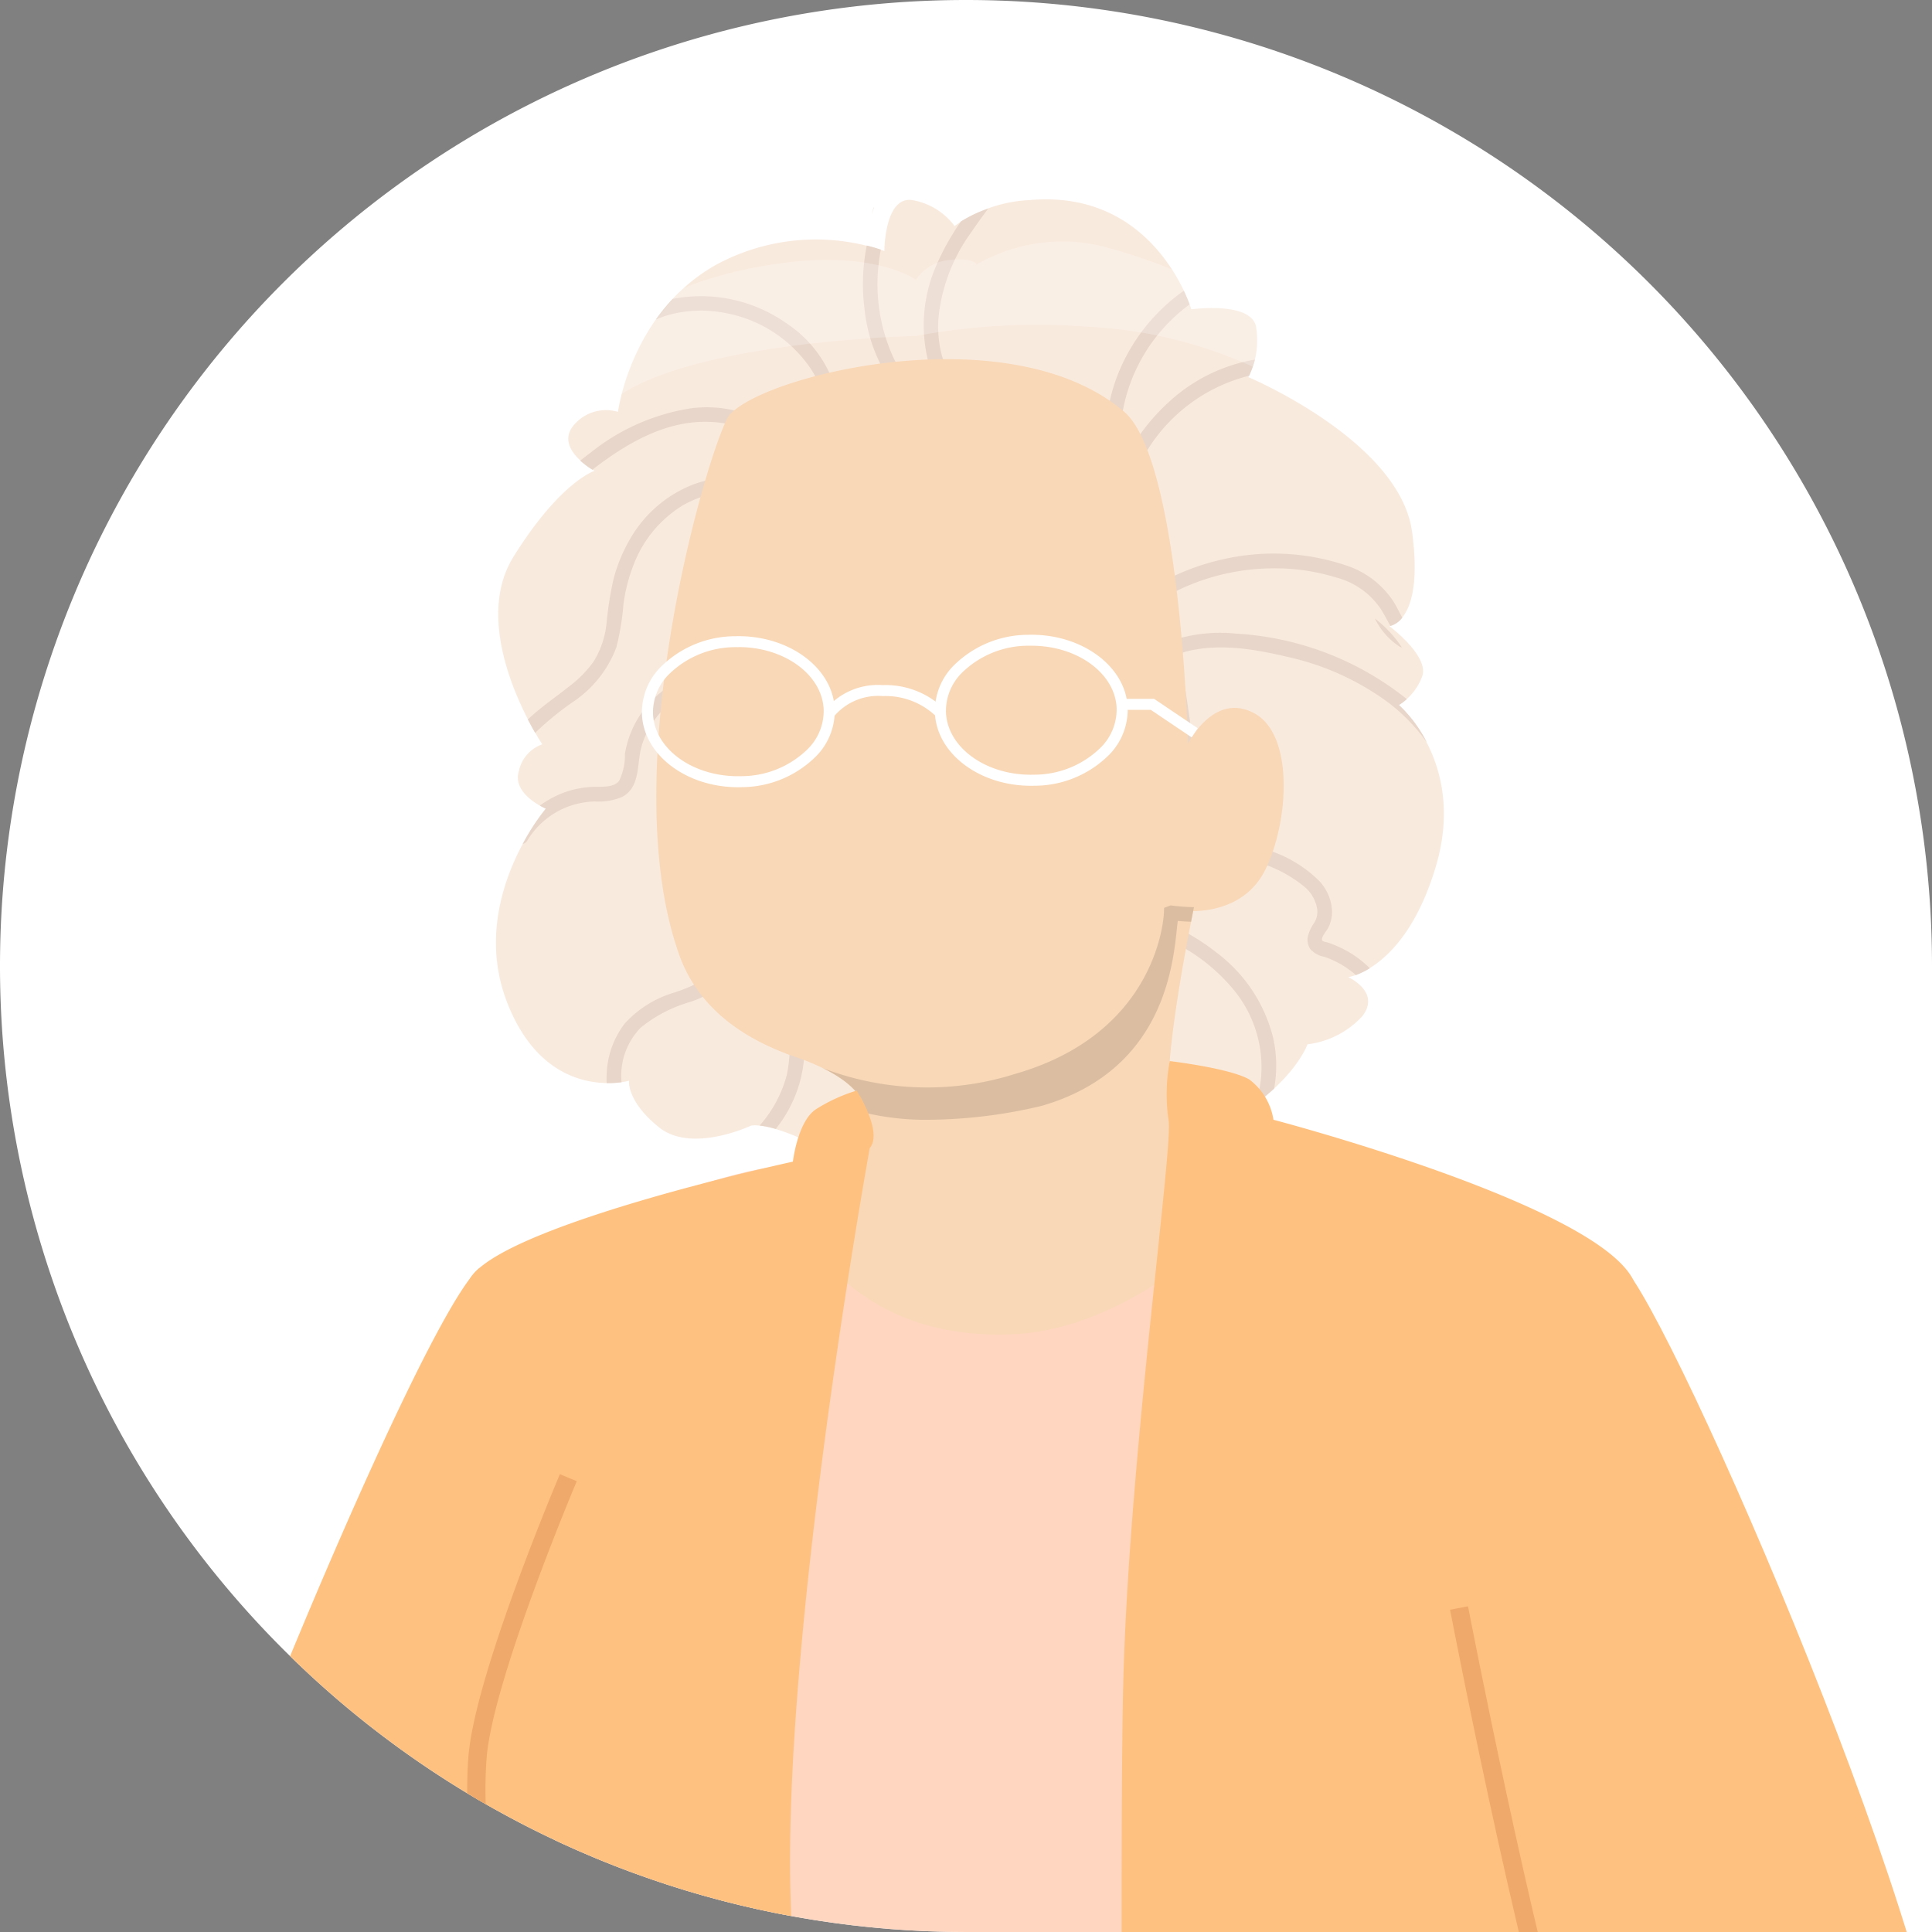 <svg xmlns="http://www.w3.org/2000/svg" xmlns:xlink="http://www.w3.org/1999/xlink" width="126" height="126" viewBox="0 0 126 126"><rect x="0" y="0" width="126" height="126" fill="#808080" stroke="none"/><defs><clipPath id="a"><path d="M4653,1687a63,63,0,0,1,63,63v63h-63a63,63,0,1,1,0-126Z" fill="#fff"/></clipPath></defs><g transform="translate(-4590 -1687)"><path d="M4653,1687a63,63,0,0,1,63,63v63h-63a63,63,0,1,1,0-126Z" fill="#fff"/><g clip-path="url(#a)"><g transform="translate(4189.893 1654.901)"><path d="M480.186,362.063s-6.018,6.421-5.321,9.88,18.242,2.453,20.206.692a11.114,11.114,0,0,0,3.137-5.77,25.952,25.952,0,0,0-.413-5.9Z" fill="#2b2c30"/><path d="M445.708,360.327s-10.528,6.968-10.181,11.743c.033.447-.263.985.1,1.283,3.91,3.2,20.433-1.6,21.352-2.461a7.328,7.328,0,0,0,1.276-1.57s.615,1.359.96,1.426c1.336.261,7.777-.3,8.827-1.75.453-.624,0-10.211-.639-10.608S445.708,360.327,445.708,360.327Z" fill="#2b2c30"/><path d="M405.624,204.564c1.835,3.374,14.169,4.081,15.07,3.371,2.891-2.278,8.24-29.131,8.661-30.418a15.759,15.759,0,0,1,2.406-3.558s2.167-61.5-.461-59.1c-3.921,3.593-19.809,42.451-21.96,51.74S403.072,199.871,405.624,204.564Z" fill="#ffc17f"/><path d="M404.251,220.878c-.268,0-6.424-.434-6.87-4.6s1.249-8.067,3.435-8.675,4.9-.355,5.933-1.475c.444-.482.65-2.764,1.007-2.764s10.7,1.291,10.966,2.072c.119.349-.843,4.489-.838,4.637.014.37.252.709.256,1.108a3.628,3.628,0,0,1-.407,1.793,2.268,2.268,0,0,1-1.3,1.136,5.171,5.171,0,0,0-1.738.943,3.552,3.552,0,0,0-.928.847,1.136,1.136,0,0,0-.216.649c.014.606.648,1,.877,1.565a1.259,1.259,0,0,1-.039,1.025,2.08,2.08,0,0,1-1.014.865,4.6,4.6,0,0,1-3.247.241,3.6,3.6,0,0,1-2.5,1.373A7.775,7.775,0,0,1,404.251,220.878Z" fill="#fc9c76"/><path d="M467.292,45.145c8.219-.712,10.507,7.13,10.507,7.13s3.761-.528,4.208,1.056a5.287,5.287,0,0,1-.483,3.364S491.4,60.848,492.2,66.789s-1.484,6.141-1.484,6.141,2.663,1.99,2.131,3.311a3.712,3.712,0,0,1-1.508,1.836s4.411,3.776,2.416,10.51-5.719,7.238-5.719,7.238,2.128.949.931,2.534a5.819,5.819,0,0,1-3.591,1.849s-1.244,3.621-7.761,6.262-20.252,2.468-23.831.583-4.715-1.534-4.715-1.534-3.858,1.82-5.986.1-1.953-3.037-1.953-3.037-5.367,1.538-7.95-5.106,2.526-12.639,2.526-12.639-2.231-.932-1.761-2.448a2.364,2.364,0,0,1,1.526-1.748S430.545,73.3,433.6,68.4s5.283-5.595,5.283-5.595-2.583-1.4-1.409-2.914a2.743,2.743,0,0,1,2.935-.932s.822-6.41,6.339-9.558a13.646,13.646,0,0,1,11.035-.932s0-3.51,1.761-3.329a4.333,4.333,0,0,1,2.818,1.7A9.173,9.173,0,0,1,467.292,45.145Z" fill="#f9eade"/><path d="M491.342,78.077a2.82,2.82,0,0,0,.514-.386,19.6,19.6,0,0,0-11.13-4.269,10.129,10.129,0,0,0-3.923.365c-.129-.681-.259-1.362-.385-2.042q-.075-.406-.149-.812a14.462,14.462,0,0,1,7.087-1.768,13.477,13.477,0,0,1,3.9.6,5.028,5.028,0,0,1,2.928,2.091c.212.345.4.708.6,1.065a1.472,1.472,0,0,0,.777-.541c-.2-.368-.38-.741-.591-1.077a5.863,5.863,0,0,0-3.136-2.35,14.817,14.817,0,0,0-8.23-.317,15.178,15.178,0,0,0-3.511,1.313c-.31-1.708-.619-3.417-.966-5.118-.224-1.1-.476-2.2-.791-3.274a.476.476,0,0,0,.636-.161,10.927,10.927,0,0,1,6.6-4.792,6.386,6.386,0,0,0,.377-1.05c-.073.011-.146.022-.22.034a11.012,11.012,0,0,0-5.393,2.728,13.1,13.1,0,0,0-2.2,2.6c0,.005,0,.011-.008.016a4.323,4.323,0,0,0-.877-1.519,11.1,11.1,0,0,1,4.436-7.456c-.079-.214-.2-.523-.377-.894a12.114,12.114,0,0,0-4.347,5.577,11.626,11.626,0,0,0-.577,2.1,6.787,6.787,0,0,0-2.08-.675c-1.016-.184-2.049-.3-3.074-.419a45.755,45.755,0,0,0-4.8-.315,7.347,7.347,0,0,1-1.111-4.6,11.433,11.433,0,0,1,2.141-5.5c.351-.516.718-1.022,1.089-1.525a8.495,8.495,0,0,0-1.773.833,16.16,16.16,0,0,0-1.613,2.883,9.7,9.7,0,0,0-.57,6.054,7.65,7.65,0,0,0,.736,1.857c-.194,0-.388.01-.581.018-.314.014-.628.034-.942.059a6.917,6.917,0,0,1-1.583-2.327,11.53,11.53,0,0,1-.832-5.606c.034-.368.089-.733.159-1.1-.195-.066-.508-.164-.919-.265a12.8,12.8,0,0,0-.135,4.206A10.229,10.229,0,0,0,458.6,57.54a21.812,21.812,0,0,0-3.784.795,7.869,7.869,0,0,0-3.382-5.126,9.678,9.678,0,0,0-7.344-1.637c-.038.007-.075.018-.113.026a12.79,12.79,0,0,0-1.092,1.338,6.581,6.581,0,0,1,1.151-.378,8.1,8.1,0,0,1,3.3-.059,8.6,8.6,0,0,1,5.6,3.583,5.522,5.522,0,0,1,.938,2.566,11.335,11.335,0,0,0-3.014,1.55,7.817,7.817,0,0,0-5.714-1.466,13.812,13.812,0,0,0-6.481,2.854c-.242.18-.48.366-.716.553a5.276,5.276,0,0,0,.795.595c2.584-2.007,5.572-3.649,8.889-2.971a6.351,6.351,0,0,1,2.493,1.076,5.657,5.657,0,0,0-.715.893,4.721,4.721,0,0,0-.657,1.587,6.964,6.964,0,0,0-3.563.426,8.16,8.16,0,0,0-4.015,3.544,10.465,10.465,0,0,0-1.049,2.542,22.209,22.209,0,0,0-.456,2.839,5.891,5.891,0,0,1-.851,2.574,7.573,7.573,0,0,1-1.587,1.614c-.9.719-1.872,1.368-2.7,2.163.174.338.337.633.476.875a19.722,19.722,0,0,1,2.382-1.961,7.469,7.469,0,0,0,2.916-3.618,17.382,17.382,0,0,0,.464-2.828,10.79,10.79,0,0,1,.646-2.522,7.773,7.773,0,0,1,3.175-3.88,6.313,6.313,0,0,1,3.994-.84c-.231.759.508,1.5.4,2.29a16.666,16.666,0,0,1-.388,1.631c-.136.548-.275,1.1-.422,1.64-.294,1.089-.618,2.17-1.007,3.229-.362.985-.817,1.935-1.181,2.919a6.471,6.471,0,0,0-5.126,5.307,3.779,3.779,0,0,1-.381,1.76c-.353.446-1.073.376-1.578.389a6.288,6.288,0,0,0-1.88.326,6.422,6.422,0,0,0-1.707.9,4.166,4.166,0,0,0,.389.2,14.38,14.38,0,0,0-1.506,2.3.445.445,0,0,0,.3-.221,5.263,5.263,0,0,1,2.649-2.209,5.405,5.405,0,0,1,1.751-.338,3.963,3.963,0,0,0,1.79-.3c1.2-.638.94-2.172,1.255-3.276a5.594,5.594,0,0,1,2.038-2.953A5.681,5.681,0,0,1,445.665,77a16.683,16.683,0,0,0-.4,2.473c-.117,1.173-.212,2.348-.317,3.523q-.318,3.559-.635,7.119a6.7,6.7,0,0,0,.154,3.177,4.249,4.249,0,0,0,1.819,1.924c.167.1.338.2.51.294a10.743,10.743,0,0,1-2.817,1.352,7.053,7.053,0,0,0-3.121,1.978,5.741,5.741,0,0,0-1.187,3.308c-.01.2-.01.392,0,.587a6.321,6.321,0,0,0,.973-.056,4.5,4.5,0,0,1,1.24-3.55,9.042,9.042,0,0,1,3.229-1.683,8.058,8.058,0,0,0,2.593-1.456c.357.183.715.365,1.065.557.863.475,1.714.971,2.57,1.458a9.637,9.637,0,0,1,.086,4.165,8.114,8.114,0,0,1-1.78,3.335,5.972,5.972,0,0,1,1.057.222q.211-.271.406-.556a8.474,8.474,0,0,0,1.43-5.562c-.028-.335-.071-.669-.122-1,3.157,1.735,6.563,3.237,10.252,2.778a28.75,28.75,0,0,0,6.424-1.854,14.34,14.34,0,0,0,5.273-2.994,11.705,11.705,0,0,0,2.147-3.052,11.992,11.992,0,0,1,4.138,3.274,7.928,7.928,0,0,1,1.688,5.72,6.279,6.279,0,0,1-.419,1.66,14.307,14.307,0,0,0,1.281-1.043,8.306,8.306,0,0,0-.059-3.3,9.95,9.95,0,0,0-3.63-5.525,14.576,14.576,0,0,0-2.59-1.646c.147-.331.288-.665.418-1a21.989,21.989,0,0,0,.945-2.806,3.684,3.684,0,0,0,.1-.887,10.014,10.014,0,0,1,3.232.268,8.553,8.553,0,0,1,3.483,1.669,2.38,2.38,0,0,1,.914,1.565,1.381,1.381,0,0,1-.186.824,2.7,2.7,0,0,0-.431.924,1.107,1.107,0,0,0,.166.819,1.628,1.628,0,0,0,.926.5,6.1,6.1,0,0,1,1.637.862c.139.1.276.211.408.326a5.071,5.071,0,0,0,.91-.447,7.087,7.087,0,0,0-1.357-1.048,7.266,7.266,0,0,0-.935-.46c-.149-.061-.3-.118-.453-.169-.092-.031-.32-.05-.36-.145-.088-.212.283-.609.37-.773a2.309,2.309,0,0,0,.271-1.121,3.075,3.075,0,0,0-.821-1.962,8.3,8.3,0,0,0-3.794-2.152,11,11,0,0,0-4.1-.421,10.618,10.618,0,0,1-.266-1.394c-.1-1.145.01-2.3-.026-3.444a32.587,32.587,0,0,0-.322-3.482c-.184-1.318-.417-2.63-.66-3.94,2.244-.745,4.737-.347,6.99.187a17.364,17.364,0,0,1,6.7,3.023,12.187,12.187,0,0,1,2.486,2.58A8.747,8.747,0,0,0,491.342,78.077Zm-14.329,4.542a28.939,28.939,0,0,0,.052,3.319c.051.4.148.786.237,1.177a.488.488,0,0,0-.29.573.458.458,0,0,0,.408.338,3.81,3.81,0,0,1-.185.951,28.333,28.333,0,0,1-1.183,3.255.473.473,0,0,0-.41.848c-.172.334-.352.663-.55.983a9.612,9.612,0,0,1-1.689,2.066,10.242,10.242,0,0,1-2.422,1.585,27.581,27.581,0,0,1-2.678,1.095c-1.018.372-2.036.746-3.075,1.054a12.683,12.683,0,0,1-5.945.481A18.939,18.939,0,0,1,454.04,98.4c-.628-.325-1.245-.669-1.861-1.017-.108-.5-.23-1.007-.353-1.508-.147-.6-1.074-.344-.927.254q.075.3.15.612c-.685-.393-1.37-.785-2.064-1.163-.214-.117-.432-.229-.649-.34A3.011,3.011,0,0,0,448.507,92c-.332-.516-1.164-.038-.83.482a2.08,2.08,0,0,1-.2,2.315c-.281-.15-.559-.3-.827-.474A2.883,2.883,0,0,1,445.2,92.4a5.912,5.912,0,0,1,0-1.483c.046-.544.1-1.088.145-1.631q.153-1.72.307-3.441c.2-2.236.36-4.479.607-6.71a12.975,12.975,0,0,1,.473-2.356,5.5,5.5,0,0,1,1.425.024.5.5,0,0,0,.591-.333.48.48,0,0,0-.336-.587,6.811,6.811,0,0,0-1.34-.063c.37-.934.79-1.846,1.127-2.793.36-1.01.664-2.038.941-3.073s.6-2.1.781-3.163a2.494,2.494,0,0,0-.151-1.408,3.5,3.5,0,0,1-.241-.615.391.391,0,0,0,.112-.265c.134.048.267.1.4.161a.5.5,0,0,0,.658-.171.479.479,0,0,0-.172-.653,6.232,6.232,0,0,0-.822-.311,4.15,4.15,0,0,1,1.341-2.216.548.548,0,0,0,.33-.282,7.681,7.681,0,0,1,1.279-.82c.38-.195.772-.368,1.171-.528-.016.082-.035.164-.057.245a.481.481,0,0,0,.927.253,4.8,4.8,0,0,0,.149-.868,20.8,20.8,0,0,1,3.583-.8c.352-.048.7-.085,1.058-.118a5.149,5.149,0,0,0,1.714.9.478.478,0,0,0,.256-.92c-.083-.025-.164-.054-.244-.083q.371-.011.741-.013c.052.067.1.135.156.2a.487.487,0,0,0,.68,0,.452.452,0,0,0,.116-.194q.816.018,1.63.068c1.048.064,2.093.166,3.134.291.928.112,1.867.214,2.78.412a4.742,4.742,0,0,1,1.8.72c-.005.055-.012.111-.016.166a.436.436,0,0,0,.606.433,7.718,7.718,0,0,1,.849,2.448c.553,2.158.916,4.363,1.321,6.551q.1.533.2,1.066a.49.49,0,0,0,.158.852q.442,2.376.877,4.753A39.417,39.417,0,0,1,477.012,82.619Z" fill="#e8d6ca"/><path d="M457.085,45.7a.348.348,0,0,0,.022-.1,4.167,4.167,0,0,0-.159.474Q457.013,45.88,457.085,45.7Z" fill="#e8d6ca"/><path d="M489.769,72.427a4.531,4.531,0,0,0,1.61,1.839.492.492,0,0,0,.159.058A8.028,8.028,0,0,0,489.769,72.427Z" fill="#e8d6ca"/><path d="M447.51,59.429c-1.709,3.541-7.23,23.432-3.1,34.96s27.738,8.07,29.673,4.611a51.222,51.222,0,0,0,3.3-7.5s3.675.436,5.223-2.638,1.937-8.844-.709-10.253-4.308,1.988-4.308,1.988-.477-18.512-4.18-21.659C465.677,52.371,448.762,56.835,447.51,59.429Z" fill="#f9d8b7"/><path d="M453.722,107.792s-3.694,1.032-7.81,2.367v22.933h42.274v-24.71c-5.739-1.695-11.072-3.2-11.615-4.063-1.027-1.631,1.56-13.82,1.56-13.82L451.3,100.782c2.452.816,5.12,2,5.326,4.041S453.722,107.792,453.722,107.792Z" fill="#f9d8b7"/><path d="M456.612,104.694a17.227,17.227,0,0,0,3.751.436,32.614,32.614,0,0,0,7.664-.905c8.533-2.458,8.629-10.183,8.894-12.064.23.021.529.042.865.052.072-.369.136-.689.189-.952a13.152,13.152,0,0,1-1.411-.1l-.113-.016-.424.162-.012.308c-.012.319-.412,7.844-9.687,10.515a19.031,19.031,0,0,1-12.553-.369h0C455.236,102.479,456.414,103.415,456.612,104.694Z" fill="#dbbea1"/><path d="M448.242,83.44c-3.357,0-6.145-2.087-6.267-4.735a4.194,4.194,0,0,1,1.209-3.093,6.9,6.9,0,0,1,4.854-2.02c3.453-.1,6.38,2.021,6.506,4.731a4.2,4.2,0,0,1-1.209,3.093,6.9,6.9,0,0,1-4.854,2.019C448.4,83.439,448.321,83.44,448.242,83.44Zm.036-9.135c-.073,0-.146,0-.219,0a6.178,6.178,0,0,0-4.347,1.791,3.5,3.5,0,0,0-1.017,2.574c.108,2.323,2.689,4.141,5.765,4.049a6.181,6.181,0,0,0,4.347-1.791,3.5,3.5,0,0,0,1.017-2.574C453.719,76.09,451.252,74.3,448.278,74.3Z" fill="#fff"/><path d="M467.348,83.346c-3.357,0-6.145-2.087-6.267-4.735a4.2,4.2,0,0,1,1.209-3.093,6.906,6.906,0,0,1,4.855-2.019c3.459-.1,6.38,2.021,6.506,4.731h0a4.2,4.2,0,0,1-1.208,3.093,6.9,6.9,0,0,1-4.855,2.02C467.507,83.345,467.427,83.346,467.348,83.346Zm.036-9.135c-.073,0-.146,0-.219,0A6.178,6.178,0,0,0,462.818,76a3.5,3.5,0,0,0-1.017,2.573c.107,2.323,2.688,4.144,5.765,4.049a6.179,6.179,0,0,0,4.347-1.791,3.5,3.5,0,0,0,1.017-2.573h0C472.824,76,470.358,74.211,467.384,74.211Z" fill="#fff"/><path d="M477.819,80.186l-2.664-1.794h-1.882v-.716h2.1l2.847,1.917Z" fill="#fff"/><g opacity="0.22"><path d="M482.006,53.331c-.447-1.584-4.208-1.056-4.208-1.056a11.136,11.136,0,0,0-1.254-2.593,33.8,33.8,0,0,0-4.858-1.591,11.183,11.183,0,0,0-7.891,1.263s-.144-.465-1.731-.3a2.931,2.931,0,0,0-2.225,1.3s-2.867-2.137-9.78-.931a26.045,26.045,0,0,0-5.32,1.436,14.255,14.255,0,0,0-4.083,6.923c5.481-3.488,19.184-3.772,19.184-3.772a43.015,43.015,0,0,1,11.312-.6,29.436,29.436,0,0,1,10.657,2.6A4.649,4.649,0,0,0,482.006,53.331Z" fill="#fff"/></g><path d="M454.486,78.835l-.606-.387a4.437,4.437,0,0,1,3.787-1.668,5.473,5.473,0,0,1,4.047,1.581l-.546.467a4.758,4.758,0,0,0-3.5-1.333A3.761,3.761,0,0,0,454.486,78.835Z" fill="#fff"/><path d="M436.581,202.112l-4.612,6.354s7.9,150.247,12.051,152.181,22.914,1.874,24.759.785.209-108.552.209-108.552,6.642,108.417,7.774,109.31c1.914,1.508,22.69,1.808,24.3-.821S507.5,213.417,504.5,203.222,436.581,202.112,436.581,202.112Z" fill="#35363d"/><path d="M468.989,252.881s.4,6.493,1.015,16.312l-2.435-43.581-7.947-.494-.074,1.18,6.891.428,2.879,51.517C469.152,263.572,468.989,252.881,468.989,252.881Z" fill="#2a2b30"/><path d="M437.776,160.763s-7.592,43.535-3.75,44.671,69.16.379,71.42-1.892-12.2-36.145-11.978-38.983,14.2-45.793,11.486-48.632c-.7-.731-13.889-8.688-19.48-9.569,0,0-8.871,12.416-19.512,12.77-12.879.429-15.341-10.942-15.341-10.942-5.889.774-18.395,6.437-18.677,7.714C430.814,121.009,437.776,160.763,437.776,160.763Z" fill="#ffd6c0"/><path d="M456.829,106.977s-5.752,31.719-5.152,49.179c.475,13.819.666,82.471-.511,83.055s-23.38-1.022-24.85-7.007,5.945-63.336,5.5-65.233-3.606-48.2-.931-51.674,20.933-7.439,20.933-7.439.3-2.614,1.5-3.416a10.845,10.845,0,0,1,2.657-1.217S457.713,105.912,456.829,106.977Z" fill="#ffc17f"/><path d="M476.395,101.3a11.723,11.723,0,0,0-.083,3.825c.355,1.434-2.486,21.364-2.929,36.013s.331,95.889,1.252,96.987,29.1,1.036,33.333-3.9-5.983-64.812-5.246-67.555,5.754-47.252,3.911-51.072c-2.387-4.948-23.474-10.471-23.474-10.471a4.065,4.065,0,0,0-1.591-2.638C480.271,101.756,476.395,101.3,476.395,101.3Z" fill="#ffc17f"/><path d="M469.379,354.879q.019-.575.038-1.193c-10.087,1.09-21.307-.423-27.291-1.466.057.423.113.835.169,1.23C448.395,354.493,459.4,355.926,469.379,354.879Z" fill="#2b2c30"/><path d="M501.836,353.692c.026-.405.052-.823.079-1.256-5.387,1.609-13.7,2.759-26.1,1.615.036.413.07.811.1,1.2,3.423.31,6.546.448,9.38.448A60.241,60.241,0,0,0,501.836,353.692Z" fill="#2b2c30"/><path d="M378.857,379.373l-3.562-.293c.034-.407,3.438-41.125,7.094-81.53,2.148-23.735,3.961-42.721,5.388-56.431,2.771-26.6,3.329-27,4.254-27.662,3.041-2.168,21.977-2.116,26.241-.812a2.951,2.951,0,0,1,2.085,1.644c.244.663.578,1.572-3.608,79.176-2.06,38.181-4.236,76.616-4.258,77l-3.568-.2c2.285-40.332,8.009-143.7,8.018-154.313a56.207,56.207,0,0,0-11.178-.657c-6.034.07-9.951.543-11.3.927C392.3,224.833,384.011,317.66,378.857,379.373Z" fill="#c1c1c6"/><path d="M508.983,225.8c-6.026.526-17.143,1.659-19.153,1.222-.191-.2-1.214-1.893-1.266-14.616-.029-7.037.267-13.613.437-14.593.687-.393,3.935-.5,9.659-.316,1.624.051,1.624.052,1.807-.053l-.592-1.026a.549.549,0,0,1,.216-.071c-.116.009-.736-.012-1.393-.033-8.788-.281-10.488.109-10.807,1.034-.4,1.163-1.218,26.406.812,30.114a1.287,1.287,0,0,0,.791.7,9.384,9.384,0,0,0,1.938.137c4.457,0,14.025-1.065,17.568-1.322C509,226.594,508.991,226.2,508.983,225.8Z" fill="#efa96a"/><path d="M493.824,216.746c0,.2-1.384,5.189.219,5.954s3.68-3.016,3.479-3.22S493.824,216.746,493.824,216.746Z" fill="#fc9c76"/><path d="M496,221.431l-.025-.009-.027-.012c-.045-.022-.09-.044-.134-.068-.079-.043-.155-.091-.229-.142l-.031-.021-.028-.025c-.028-.024-.056-.048-.083-.073a2.677,2.677,0,0,1-.194-.2l-.057-.067-.056-.075a3.047,3.047,0,0,1-.261-.458l-.006-.012-.009-.026c-.018-.05-.037-.1-.054-.151q-.045-.137-.078-.278c-.025-.1-.044-.209-.063-.314l-.008-.055v-.01c-.007-.054-.012-.107-.017-.16-.02-.214-.028-.429-.033-.644a.6.6,0,0,0-.6-.592.643.643,0,0,0-.5.278c-.03.165-.058.338-.085.516a4.552,4.552,0,0,0,.75,2.595,3.338,3.338,0,0,0,1.257,1.031,4.818,4.818,0,0,0,.961-.922c-.044-.008-.089-.017-.133-.028A2.655,2.655,0,0,1,496,221.431Z" fill="#ed675c"/><path d="M489.6,387.538c-.014-.422-1.373-42.7-2.047-84.608-.4-24.625-.482-44.312-.256-58.513.135-8.457.384-15.049.741-19.594.589-7.51,1.332-8.9,2.883-9.311a49.125,49.125,0,0,1,11.2-1.158,37.314,37.314,0,0,1,5.073.292c1.6.23,3.152.624,3.666,1.934.209.532.469,1.195,3.352,80.845,1.42,39.223,2.787,78.776,2.8,79.17l-3.572.122c-1.785-51.65-5.23-148.561-5.93-158.42-2.308-.552-10.256-.62-15.068.493-.887,2.616-2.452,16.768-1.272,86.955.688,40.907,1.986,81.275,2,81.678Zm17.848-169.965h0Z" fill="#c1c1c6"/><path d="M492.507,227.059a54.629,54.629,0,0,1,.794-7.393,51.05,51.05,0,0,1,13.222-.494c.094,1.572.224,4.275.382,7.887h5.665c-.44-10.094-.552-10.381-.738-10.855-.718-1.827-2.537-2.885-9.71-2.885a50.191,50.191,0,0,0-11.474,1.194c-2.47.662-3.1,3.256-3.651,10.23-.056.719-.11,1.5-.161,2.316Z" fill="#35363d"/><rect width="3.549" height="101.155" transform="matrix(0.027, -1, 1, 0.027, 387.793, 260.147)" fill="#c1c1c6"/><path d="M489.275,231.882c-2.371-.207-71.824-.958-98.385-1.23l.037-3.548c.245,0,24.812.254,49.121.532,14.278.164,25.674.3,33.873.417,15.863.219,15.873.225,16.4.494l-1.638,3.154A1.694,1.694,0,0,0,489.275,231.882Z" fill="#c1c1c6"/><path d="M503.926,206.935s-4.363-.437-4.5-1.854c-.864-9.1,6.162-27.685,6.257-29.493.183-3.479-11.219-22.775-10.617-29.343s7.74-34.307,10.836-31.593,22.274,46.918,21.156,56.727-11.094,37.132-12.3,37.833-6.794-1.138-6.794-1.138Z" fill="#ffc17f"/><path d="M388.774,226.72h4.692s.766-9.927,1.416-10.281c1.275-.695,21.322-.855,21.766-.248s-.416,10.778-.305,10.805,4.276.028,4.276,0,1.132-11.658-.256-13.722-26.313-2.706-28.867.491S388.774,226.72,388.774,226.72Z" fill="#35363d"/><path d="M406.967,209.142s.922,1.874.477,2.4-4.418,6.547-2.352,7.735,5.784-2,7.024-4.018,2.76-4.443,2.251-5.453S406.967,209.142,406.967,209.142Z" fill="#fc9c76"/><path d="M406.761,220.739a4.651,4.651,0,0,1-.692-.052,2,2,0,0,1-1.611-1.134c-1.045-2.229,1.715-7.105,2.445-8.328l-.21-.724,1.145-.328.355,1.222-.137.223c-1.319,2.139-3.168,6.048-2.517,7.436a.812.812,0,0,0,.708.464c3.239.486,5.446-3.632,5.471-3.677l1.4.032C413.01,216.071,410.442,220.738,406.761,220.739Z" fill="#ed675c"/><path d="M405.043,217.739a4.564,4.564,0,0,0-2.573-1.85l-2.44.077a11.682,11.682,0,0,0,2.146,1.1c.975.381,1.539.623,1.782,1.156a1.666,1.666,0,0,1-.2,1.687,2.249,2.249,0,0,1-2.171.469,11.833,11.833,0,0,0,2.663.5s.054.026.146.067a2.512,2.512,0,0,0,.274-.272A2.861,2.861,0,0,0,405.043,217.739Z" fill="#ed675c"/><path d="M517.4,203.466a21.549,21.549,0,0,0-17.02-4.75c.543-2.4,1.228-5.39,1.871-8.2,1.836-8.016,2.723-11.916,2.787-12.437-.228.755-.5,1.647-.811,2.645q-.189-1.438-.363-2.772h-.01c-.055.473-1.495,6.758-2.765,12.3-1.455,6.351-2.829,12.349-2.924,13.04-.229,1.668,2.8,2.883,3.73,3.215l.4-1.113c-1.577-.564-3.012-1.508-2.953-1.942.037-.271.329-1.6.752-3.487,8.442-1.639,14.711,2.836,16.844,4.655Q517.161,204.07,517.4,203.466Z" fill="#efa96a"/><path d="M410.429,220.312a2.712,2.712,0,0,0-1.013-1.332l-.654.988a1.342,1.342,0,0,1,.6,1.011,3.547,3.547,0,0,0,.769-.733C410.23,220.272,410.329,220.292,410.429,220.312Z" fill="#ed675c"/><path d="M414.5,218.73a2.728,2.728,0,0,0-.257-.673,3.336,3.336,0,0,0-2.143-1.524l-.226,1.161a2.138,2.138,0,0,1,1.321.926,2.019,2.019,0,0,1,.128,1.406l.049-.02a2.08,2.08,0,0,0,1.014-.865A1.226,1.226,0,0,0,414.5,218.73Z" fill="#ed675c"/><path d="M502.094,203.785c-1.142.2-1.458,3.611-2.1,3.858s-3.741,1.135-4.522,3.12a8.787,8.787,0,0,0-.758,3s2.65.146,3.08,1.714-1.248,3.711-3.08,3.95a1.8,1.8,0,0,0,1.3,2.063,5.032,5.032,0,0,0,3.183-.459s.272.92,1.834,1.088a3.618,3.618,0,0,0,2.724-1.048,1.879,1.879,0,0,0,1.647.922,4.884,4.884,0,0,0,2.217-.9,1.942,1.942,0,0,0,1.985.482c1.267-.356,3.763-4.04,3.254-6.757s-1.734-3.326-1.649-4.835,1.1-3.379.76-4.027S503.366,203.562,502.094,203.785Z" fill="#fc9c76"/><path d="M500.491,218.643a5.614,5.614,0,0,1-1.851,2.626l.319-.126c.151-.065.239-.112.239-.112a1.447,1.447,0,0,0,.654.723,5.725,5.725,0,0,0,1.763-2.719Z" fill="#ed675c"/><path d="M503.785,221.118a2.032,2.032,0,0,0,.911.762,5.7,5.7,0,0,0,1.148-3.022l-1.191-.039A4.511,4.511,0,0,1,503.785,221.118Z" fill="#ed675c"/><path d="M507.705,221.176a1.919,1.919,0,0,0,1.224.484,4.09,4.09,0,0,0,1.324-2.5l-1.19-.065A3.524,3.524,0,0,1,507.705,221.176Z" fill="#ed675c"/><path d="M502.69,167.474c.149.327.293.647.435.962-3.081-9.9-7.23-31.326-7.279-31.578l-1.17.223c.223,1.158,5.3,27.378,8.436,34.9C502.874,169.933,502.721,168.379,502.69,167.474Z" fill="#efa96a"/><path d="M422.9,203.329c.123-.364.247-.743.371-1.136-5.775-3.89-13.65-4.093-18.454-3.757q-.006.624,0,1.206C409.5,199.3,417.355,199.447,422.9,203.329Z" fill="#efa96a"/><path d="M428.866,197.049l-.079,0-.126,1.189.261-.012c5.287-.246,6.8.051,7.113.354.285,1.593-.689,23.922-1.566,26.568a62.621,62.621,0,0,1-8.12-1.584q-.038.617-.071,1.2a55.869,55.869,0,0,0,8.266,1.551,1.688,1.688,0,0,0,.455-.046c.488-.147,1.1-.33,1.847-13.791.28-5.011.615-13.316.324-14.27C436.821,197.069,434.726,196.776,428.866,197.049Z" fill="#efa96a"/><path d="M505.3,173.737a10.035,10.035,0,0,1,.312,1.147c2.5-.64,9.2-1.987,13.516.636l.622-1.009C515,171.622,507.946,173.046,505.3,173.737Z" fill="#efa96a"/><path d="M437.722,128.7l-1.1-.459c-.227.535-5.569,13.165-5.969,18.456-.353,4.655.628,10.288,1.289,11.564.164.8-.407,5.942-1.118,11.495-1.7-1.041-5.8-3.214-9.993-2.954l.074,1.18c4.263-.265,8.61,2.333,9.751,3.072-.235,1.8-.48,3.617-.715,5.309a19.884,19.884,0,0,1,1.257-1.731c-.145,1.4-.311,2.959-.491,4.631l.027,0c.007-.051.732-5.108,1.38-10.221,1.334-10.527,1.058-11.02.893-11.314-.452-.808-1.526-6.208-1.167-10.947C432.229,141.688,437.667,128.831,437.722,128.7Z" fill="#efa96a"/><path d="M376.272,368.7l-.864.286s-1.728,10.009-1.2,10.723,5.268.867,5.707.275.407-10.425.282-10.549-.533-.591-.533-.591a2.944,2.944,0,0,1-1.975.436C376.373,369.182,376.272,368.7,376.272,368.7Z" fill="#35363d"/><path d="M409.384,362.825l-.853.3s-1.618,10.118-1.088,10.835,5.227.826,5.656.225.469-10.639.344-10.763-.536-.474-.536-.474a3.656,3.656,0,0,1-2.113.453C409.488,363.314,409.384,362.825,409.384,362.825Z" fill="#35363d"/><path d="M489.286,376.883l-.712.312s-.884,10.831-.314,11.525,6.026.338,6.4-.3-.977-11-1.108-11.121-.7-.561-.7-.561a3.545,3.545,0,0,1-2.046.591C489.525,377.33,489.286,376.883,489.286,376.883Z" fill="#35363d"/><path d="M513.121,367.855l-.832.374s-.479,10.392.1,11.053,5.5.285,5.887-.352-.666-10.724-.8-10.836-.8-.537-.8-.537a3.563,3.563,0,0,1-2.1.733C513.262,368.331,513.121,367.855,513.121,367.855Z" fill="#35363d"/><path d="M389.526,260.193l1.191.032.2-3.544-1.191-.032Z" fill="#aaaab2"/><path d="M485.981,262.79l1.191.032v-3.55l-1.191-.032Z" fill="#aaaab2"/><path d="M486.715,231.806l1.191.027.149-3.545c-.337-.011-.731-.022-1.191-.032Z" fill="#aaaab2"/><path d="M393.907,230.684c.146-1.212.3-2.542.381-3.545l-1.194-.012c-.084.919-.225,2.209-.386,3.544Z" fill="#aaaab2"/></g></g></g></svg>
